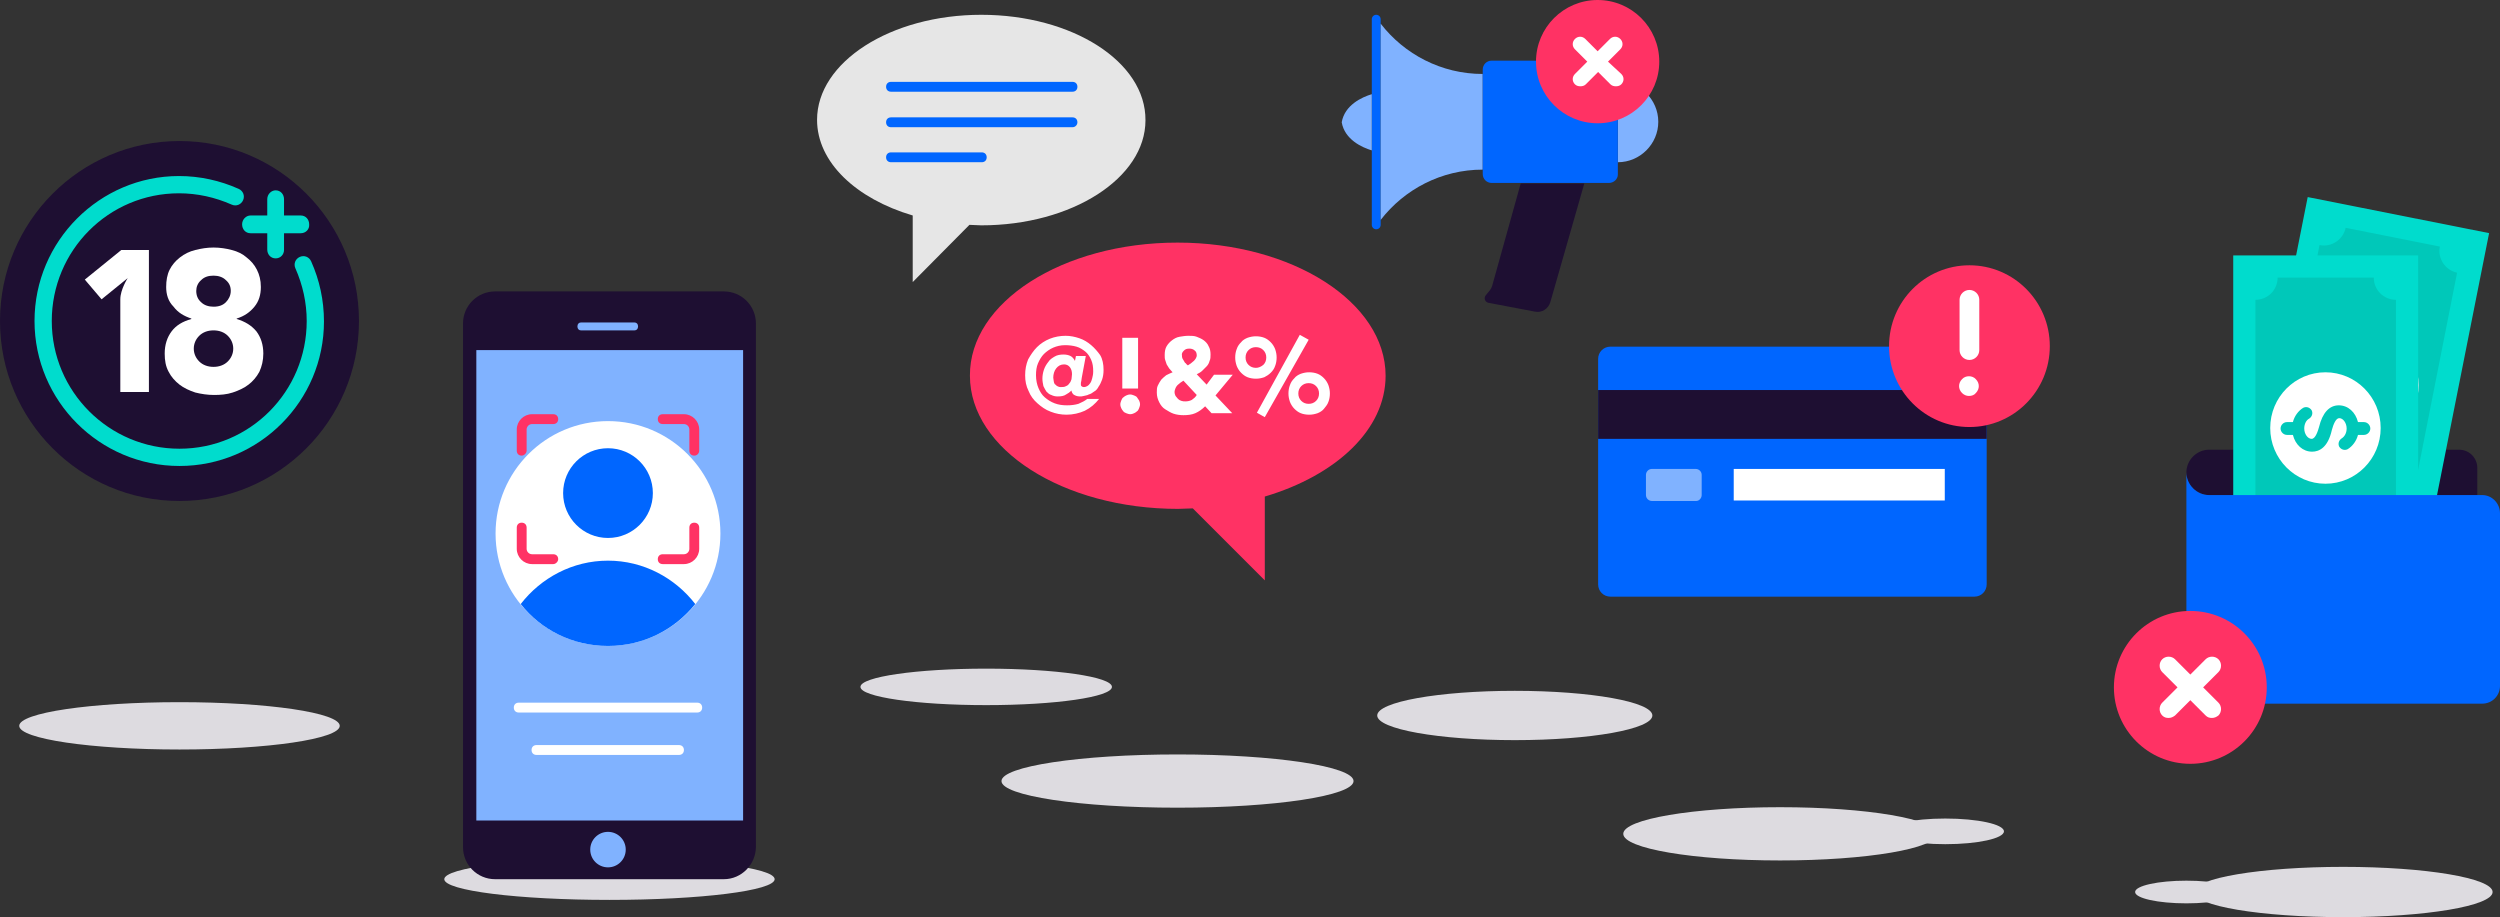 <?xml version="1.0" encoding="utf-8"?>
<!-- Generator: Adobe Illustrator 22.0.1, SVG Export Plug-In . SVG Version: 6.00 Build 0)  -->
<svg version="1.1" id="Layer_1" xmlns="http://www.w3.org/2000/svg" xmlns:xlink="http://www.w3.org/1999/xlink" x="0px" y="0px"
	 viewBox="0 0 507 186" style="enable-background:new 0 0 507 186;" xml:space="preserve">
<rect x="0" y="0" width="507" height="186" fill="#333333" stroke="none"/>
<style type="text/css">
	.st0{fill:#DDDBE0;}
	.st1{fill:#0066FF;}
	.st2{fill:#1E0F32;}
	.st3{fill:#FFFFFF;}
	.st4{fill:#80B2FF;}
	.st5{fill:#FF3264;}
	.st6{fill:#E6E6E6;}
	.st7{fill:#00DCCD;}
	.st8{fill:#00C8B9;}
	.st9{fill:#F2F2F2;}
</style>
<g>
	<ellipse class="st0" cx="361" cy="169.1" rx="31.8" ry="5.4"/>
</g>
<g>
	<ellipse class="st0" cx="475.2" cy="180.9" rx="30.3" ry="5.1"/>
</g>
<g>
	<ellipse class="st0" cx="394.5" cy="168.6" rx="11.9" ry="2.6"/>
</g>
<g>
	<ellipse class="st0" cx="443.4" cy="180.9" rx="10.4" ry="2.3"/>
</g>
<g>
	<ellipse class="st0" cx="36.4" cy="147.2" rx="32.5" ry="4.8"/>
</g>
<g>
	<g>
		<path class="st1" d="M400.4,121h-73.8c-1.4,0-2.5-1.1-2.5-2.5V72.8c0-1.4,1.1-2.5,2.5-2.5h73.8c1.4,0,2.5,1.1,2.5,2.5v45.7
			C402.9,119.9,401.8,121,400.4,121z"/>
	</g>
	<g>
		<rect x="324.1" y="79.1" class="st2" width="78.8" height="9.9"/>
	</g>
	<g>
		<rect x="351.6" y="95.1" class="st3" width="42.8" height="6.4"/>
	</g>
	<g>
		<path class="st4" d="M344,101.6h-9c-0.6,0-1.2-0.5-1.2-1.2v-4.1c0-0.6,0.5-1.2,1.2-1.2h8.9c0.6,0,1.2,0.5,1.2,1.2v4.1
			C345.1,101,344.6,101.6,344,101.6z"/>
	</g>
	<g>
		<g>
			<g>
				<g>
					<g>
						<ellipse class="st5" cx="399.4" cy="70.2" rx="16.3" ry="16.4"/>
					</g>
				</g>
			</g>
		</g>
		<g>
			<path class="st3" d="M399.4,73c-1.1,0-2-0.9-2-2V60.8c0-1.1,0.9-2,2-2s2,0.9,2,2V71C401.4,72.1,400.5,73,399.4,73z"/>
		</g>
		<g>
			<path class="st3" d="M399.3,80.3c-0.5,0-1-0.2-1.4-0.6s-0.6-0.9-0.6-1.4s0.2-1,0.6-1.4c0.7-0.8,2.1-0.8,2.8,0
				c0.4,0.4,0.6,0.9,0.6,1.4s-0.2,1-0.6,1.4C400.4,80.1,399.9,80.3,399.3,80.3z"/>
		</g>
	</g>
</g>
<g>
	<ellipse class="st0" cx="307.2" cy="145.1" rx="27.9" ry="5"/>
</g>
<g>
	<ellipse class="st0" cx="123.6" cy="178.3" rx="33.5" ry="4.2"/>
</g>
<g>
	<g>
		<path class="st2" d="M146.8,178.3h-46.4c-3.6,0-6.5-2.9-6.5-6.5V65.6c0-3.6,2.9-6.5,6.5-6.5h46.4c3.6,0,6.5,2.9,6.5,6.5v106.1
			C153.3,175.3,150.4,178.3,146.8,178.3z"/>
	</g>
	<g>
		<rect x="96.6" y="71" class="st4" width="54.1" height="95.4"/>
	</g>
	<g>
		<ellipse class="st4" cx="123.3" cy="172.3" rx="3.6" ry="3.6"/>
	</g>
	<g>
		<path class="st4" d="M128.7,67h-10.9c-0.4,0-0.7-0.3-0.7-0.8s0.3-0.8,0.7-0.8h10.9c0.4,0,0.7,0.3,0.7,0.8S129.1,67,128.7,67z"/>
	</g>
</g>
<g>
	<path class="st5" d="M238.8,49.2c23.3,0,42.2,12.1,42.2,27c0,10.9-10,20.2-24.5,24.5v17l-14.6-14.6c-1,0-2,0.1-3,0.1
		c-23.3,0-42.2-12.1-42.2-27C196.6,61.3,215.5,49.2,238.8,49.2z"/>
</g>
<g>
	<g>
		<g>
			<defs>
				<path id="SVGID_1_" d="M238.8,49.2c23.3,0,42.2,12.1,42.2,27c0,10.9-10,20.2-24.5,24.5v17l-14.6-14.6c-1,0-2,0.1-3,0.1
					c-23.3,0-42.2-12.1-42.2-27C196.6,61.3,215.5,49.2,238.8,49.2z"/>
			</defs>
			<clipPath id="SVGID_2_">
				<use xlink:href="#SVGID_1_"  style="overflow:visible;"/>
			</clipPath>
		</g>
	</g>
</g>
<g>
	<path class="st6" d="M199,3c-18.4,0-33.3,9.6-33.3,21.3c0,8.6,7.9,16,19.4,19.4v13.5l11.5-11.6c0.8,0,1.6,0.1,2.4,0.1
		c18.4,0,33.3-9.6,33.3-21.3C232.4,12.5,217.4,3,199,3z"/>
</g>
<g>
	<g>
		<g>
			<defs>
				<path id="SVGID_3_" d="M199,3c-18.4,0-33.3,9.6-33.3,21.3c0,8.6,7.9,16,19.4,19.4v13.5l11.5-11.6c0.8,0,1.6,0.1,2.4,0.1
					c18.4,0,33.3-9.6,33.3-21.3C232.4,12.5,217.4,3,199,3z"/>
			</defs>
			<clipPath id="SVGID_4_">
				<use xlink:href="#SVGID_3_"  style="overflow:visible;"/>
			</clipPath>
		</g>
	</g>
</g>
<g>
	<ellipse class="st0" cx="200" cy="139.3" rx="25.5" ry="3.7"/>
</g>
<g>
	<ellipse class="st0" cx="238.8" cy="158.4" rx="35.7" ry="5.4"/>
</g>
<g>
	<path class="st1" d="M217.5,18.6h-36.8c-0.6,0-1-0.4-1-1s0.4-1,1-1h36.8c0.6,0,1,0.4,1,1S218.1,18.6,217.5,18.6z"/>
</g>
<g>
	<path class="st1" d="M217.5,25.8h-36.8c-0.6,0-1-0.4-1-1s0.4-1,1-1h36.8c0.6,0,1,0.4,1,1C218.5,25.3,218.1,25.8,217.5,25.8z"/>
</g>
<g>
	<path class="st1" d="M199.1,32.9h-18.4c-0.6,0-1-0.4-1-1c0-0.6,0.4-1,1-1h18.4c0.6,0,1,0.4,1,1C200.1,32.5,199.7,32.9,199.1,32.9z"
		/>
</g>
<g>
	<path class="st3" d="M221.3,70c-0.7-0.6-1.5-1.1-2.4-1.4s-1.8-0.5-2.8-0.5c-1.1,0-2.2,0.2-3.2,0.6s-1.9,1-2.6,1.7
		c-0.7,0.7-1.3,1.6-1.8,2.5c-0.4,1-0.6,2-0.6,3.2s0.2,2.2,0.7,3.2c0.4,1,1,1.8,1.8,2.5s1.6,1.3,2.7,1.7c1,0.4,2.1,0.6,3.2,0.6
		c1.3,0,2.6-0.3,3.7-0.8c1.2-0.6,2.1-1.4,2.9-2.4h-2.4c-0.5,0.4-1.1,0.7-1.8,1c-0.7,0.2-1.4,0.3-2.3,0.3c-0.9,0-1.7-0.1-2.5-0.4
		s-1.4-0.7-2-1.2s-1-1.2-1.3-1.9c-0.3-0.7-0.5-1.6-0.5-2.6c0-0.9,0.1-1.7,0.4-2.4c0.3-0.7,0.7-1.4,1.2-1.9s1.2-1,1.9-1.3
		s1.5-0.5,2.4-0.5c0.8,0,1.6,0.1,2.3,0.3s1.3,0.6,1.8,1s0.9,1,1.2,1.7s0.4,1.4,0.4,2.3c0,0.6-0.1,1-0.2,1.4c-0.1,0.4-0.2,0.7-0.4,1
		s-0.4,0.5-0.6,0.6c-0.2,0.1-0.4,0.2-0.7,0.2c-0.2,0-0.4-0.1-0.5-0.2s-0.1-0.3-0.1-0.4c0-0.2,0-0.4,0.1-0.7c0-0.3,0.1-0.5,0.1-0.7
		l0.8-4.3h-2l-0.2,1l0,0c-0.2-0.4-0.5-0.8-0.9-1s-0.9-0.3-1.4-0.3c-0.7,0-1.3,0.1-1.8,0.4s-1,0.6-1.3,1.1c-0.4,0.5-0.7,1-0.9,1.6
		s-0.3,1.2-0.3,1.8c0,0.5,0.1,1,0.2,1.5c0.2,0.4,0.4,0.8,0.6,1.1c0.3,0.3,0.6,0.6,1,0.7c0.4,0.2,0.8,0.3,1.3,0.3
		c0.7,0,1.3-0.1,1.7-0.4c0.4-0.2,0.8-0.5,1.1-0.8l0,0c0,0.3,0.2,0.6,0.4,0.8c0.3,0.2,0.7,0.4,1.3,0.4c0.2,0,0.5,0,0.8-0.1
		s0.7-0.1,1-0.3c0.4-0.1,0.7-0.3,1.1-0.6c0.4-0.2,0.7-0.6,0.9-1c0.3-0.4,0.5-0.9,0.7-1.4c0.2-0.6,0.3-1.2,0.3-2c0-1.1-0.2-2.2-0.7-3
		C222.6,71.3,222,70.6,221.3,70z M217.3,76.9c-0.1,0.3-0.2,0.6-0.4,0.8c-0.2,0.3-0.4,0.5-0.7,0.6c-0.3,0.2-0.7,0.2-1.1,0.2
		c-0.3,0-0.5-0.1-0.7-0.2s-0.3-0.3-0.5-0.4c-0.1-0.2-0.2-0.4-0.2-0.6s-0.1-0.5-0.1-0.7c0-0.7,0.2-1.4,0.6-1.9
		c0.4-0.5,0.9-0.8,1.6-0.8c0.5,0,0.9,0.2,1.2,0.6s0.4,0.9,0.4,1.4C217.4,76.3,217.3,76.6,217.3,76.9z M231,81.2
		c0.1,0.2,0.2,0.5,0.2,0.8s-0.1,0.5-0.2,0.8c-0.1,0.2-0.2,0.5-0.4,0.6c-0.2,0.2-0.4,0.3-0.6,0.4c-0.2,0.1-0.5,0.2-0.8,0.2
		s-0.5-0.1-0.8-0.2c-0.2-0.1-0.5-0.2-0.6-0.4c-0.2-0.2-0.3-0.4-0.4-0.6c-0.1-0.2-0.2-0.5-0.2-0.8s0.1-0.5,0.2-0.8
		c0.1-0.2,0.2-0.5,0.4-0.6c0.2-0.2,0.4-0.3,0.6-0.4c0.2-0.1,0.5-0.2,0.8-0.2s0.5,0.1,0.8,0.2c0.2,0.1,0.5,0.2,0.6,0.4
		C230.7,80.8,230.9,81,231,81.2z M230.8,78.8h-3.2V68.5h3.2V78.8z M250,76h-3.8l-1.5,2l-2-2.1c0.4-0.2,0.8-0.4,1.1-0.7
		c0.3-0.3,0.6-0.6,0.9-0.9c0.3-0.3,0.5-0.7,0.6-1.1c0.2-0.4,0.2-0.8,0.2-1.3c0-0.6-0.1-1.2-0.4-1.7c-0.2-0.5-0.6-0.9-1-1.2
		s-0.9-0.5-1.4-0.7s-1.1-0.2-1.7-0.2c-0.6,0-1.2,0.1-1.8,0.2s-1.1,0.4-1.5,0.7c-0.4,0.3-0.8,0.7-1.1,1.2s-0.4,1.1-0.4,1.8
		c0,0.4,0,0.7,0.1,1s0.2,0.6,0.3,0.9c0.2,0.3,0.3,0.5,0.5,0.8c0.2,0.2,0.4,0.5,0.7,0.8c-0.5,0.2-0.9,0.4-1.3,0.6
		c-0.4,0.3-0.7,0.6-1,0.9c-0.3,0.4-0.5,0.8-0.7,1.2c-0.2,0.4-0.2,0.9-0.2,1.4c0,0.8,0.2,1.4,0.5,2s0.7,1.1,1.2,1.4s1.1,0.7,1.7,0.9
		c0.6,0.2,1.3,0.3,2,0.3c0.9,0,1.7-0.1,2.4-0.4s1.4-0.8,2-1.4l1.3,1.4h4.2l-3.4-3.6L250,76z M240.1,71.1c0.3-0.3,0.6-0.4,1.1-0.4
		c0.4,0,0.8,0.1,1.1,0.4c0.3,0.2,0.4,0.6,0.4,1c0,0.2-0.1,0.4-0.2,0.6c-0.1,0.2-0.3,0.4-0.4,0.5c-0.2,0.2-0.4,0.3-0.6,0.5
		c-0.2,0.1-0.4,0.3-0.6,0.4c-0.1-0.1-0.3-0.2-0.4-0.4c-0.2-0.1-0.3-0.3-0.4-0.5c-0.1-0.2-0.2-0.3-0.3-0.5s-0.1-0.4-0.1-0.6
		C239.6,71.7,239.8,71.4,240.1,71.1z M241.7,81.1c-0.4,0.2-0.8,0.3-1.3,0.3c-0.3,0-0.5,0-0.8-0.1s-0.5-0.2-0.7-0.4
		c-0.2-0.2-0.3-0.4-0.5-0.6c-0.1-0.2-0.2-0.5-0.2-0.8s0.1-0.5,0.2-0.8c0.1-0.2,0.2-0.4,0.4-0.6s0.4-0.3,0.6-0.5
		c0.2-0.1,0.4-0.3,0.6-0.4l2.7,2.9C242.4,80.6,242.1,80.8,241.7,81.1z M257.7,75.6c0.4-0.4,0.7-0.8,0.9-1.4c0.2-0.5,0.3-1.1,0.3-1.7
		s-0.1-1.1-0.3-1.7c-0.2-0.5-0.5-1-0.9-1.4s-0.8-0.7-1.3-0.9c-0.5-0.2-1.1-0.3-1.7-0.3c-0.6,0-1.1,0.1-1.7,0.3
		c-0.5,0.2-1,0.5-1.3,0.9c-0.4,0.4-0.7,0.8-0.9,1.4c-0.2,0.5-0.3,1.1-0.3,1.7s0.1,1.1,0.3,1.7c0.2,0.5,0.5,1,0.9,1.4
		s0.8,0.7,1.3,0.9c0.5,0.2,1.1,0.3,1.7,0.3c0.6,0,1.1-0.1,1.7-0.3C256.8,76.3,257.3,76,257.7,75.6z M254.7,74.6
		c-0.6,0-1.1-0.2-1.5-0.6s-0.6-0.9-0.6-1.5s0.2-1.1,0.6-1.5c0.4-0.4,0.9-0.6,1.5-0.6s1.1,0.2,1.5,0.6c0.4,0.4,0.6,0.9,0.6,1.5
		s-0.2,1.1-0.6,1.5C255.7,74.4,255.2,74.6,254.7,74.6z M265.4,68.9l-8.9,15.7l-1.6-0.9l8.7-15.8L265.4,68.9z M269.4,78.1
		c-0.2-0.5-0.5-1-0.9-1.4s-0.8-0.7-1.3-0.9c-0.5-0.2-1.1-0.3-1.7-0.3s-1.1,0.1-1.7,0.3c-0.5,0.2-1,0.5-1.3,0.9
		c-0.4,0.4-0.7,0.8-0.9,1.4c-0.2,0.5-0.3,1.1-0.3,1.7s0.1,1.1,0.3,1.7c0.2,0.5,0.5,1,0.9,1.4s0.8,0.7,1.3,0.9
		c0.5,0.2,1.1,0.3,1.7,0.3s1.1-0.1,1.7-0.3c0.5-0.2,1-0.5,1.3-0.9s0.7-0.8,0.9-1.4c0.2-0.5,0.3-1.1,0.3-1.7S269.6,78.7,269.4,78.1z
		 M266.9,81.3c-0.4,0.4-0.9,0.6-1.5,0.6s-1.1-0.2-1.5-0.6s-0.6-0.9-0.6-1.5s0.2-1.1,0.6-1.5s0.9-0.6,1.5-0.6s1.1,0.2,1.5,0.6
		s0.6,0.9,0.6,1.5S267.3,80.9,266.9,81.3z"/>
</g>
<g>
	<g>
		<g>
			<g>
				<g>
					<g>
						<g>
							<ellipse class="st3" cx="123.3" cy="108.2" rx="22.8" ry="22.8"/>
						</g>
					</g>
				</g>
			</g>
			<g>
				<g>
					<g>
						<g>
							<ellipse class="st1" cx="123.3" cy="100" rx="9.1" ry="9.1"/>
						</g>
					</g>
				</g>
			</g>
		</g>
		<g>
			<g>
				<g>
					<path class="st1" d="M123.3,131c7.2,0,13.5-3.3,17.7-8.5c-4.1-5.3-10.5-8.8-17.7-8.8s-13.6,3.5-17.7,8.8
						C109.7,127.7,116.1,131,123.3,131z"/>
				</g>
			</g>
		</g>
	</g>
</g>
<g>
	<path class="st5" d="M138.7,114.4h-4.3c-0.6,0-1-0.4-1-1s0.4-1,1-1h4.3c0.6,0,1.1-0.5,1.1-1.1V107c0-0.6,0.4-1,1-1s1,0.4,1,1v4.3
		C141.8,113,140.4,114.4,138.7,114.4z"/>
</g>
<g>
	<path class="st5" d="M140.8,92.4c-0.6,0-1-0.4-1-1v-4.3c0-0.6-0.5-1.1-1.1-1.1h-4.3c-0.6,0-1-0.4-1-1s0.4-1,1-1h4.3
		c1.7,0,3.1,1.4,3.1,3.1v4.3C141.8,91.9,141.4,92.4,140.8,92.4z"/>
</g>
<g>
	<path class="st5" d="M105.8,92.4c-0.6,0-1-0.4-1-1v-4.3c0-1.7,1.4-3.1,3.1-3.1h4.3c0.6,0,1,0.4,1,1s-0.4,1-1,1h-4.3
		c-0.6,0-1.1,0.5-1.1,1.1v4.3C106.8,91.9,106.3,92.4,105.8,92.4z"/>
</g>
<g>
	<path class="st5" d="M112.2,114.4h-4.3c-1.7,0-3.1-1.4-3.1-3.1V107c0-0.6,0.4-1,1-1s1,0.4,1,1v4.3c0,0.6,0.5,1.1,1.1,1.1h4.3
		c0.6,0,1,0.4,1,1C113.2,113.9,112.7,114.4,112.2,114.4z"/>
</g>
<g>
	<path class="st3" d="M141.4,144.5h-36.2c-0.6,0-1-0.4-1-1s0.4-1,1-1h36.2c0.6,0,1,0.4,1,1S142,144.5,141.4,144.5z"/>
</g>
<g>
	<path class="st3" d="M137.7,153.1h-28.9c-0.6,0-1-0.4-1-1s0.4-1,1-1h28.9c0.6,0,1,0.4,1,1S138.3,153.1,137.7,153.1z"/>
</g>
<g>
	<g>
		<path class="st2" d="M498.7,91.2H448l0,0c-2.5,0-4.6,2.1-4.6,4.6s2.1,4.6,4.6,4.6h54.4v-5.5C502.4,92.9,500.8,91.2,498.7,91.2z"/>
	</g>
</g>
<g>
	<g>
		<g>
			
				<rect x="444.3" y="59.3" transform="matrix(0.195 -0.981 0.981 0.195 309.521 533.03)" class="st7" width="70.1" height="37.5"/>
		</g>
	</g>
	<g>
		<g>
			<path class="st8" d="M463.8,106.1l19.1,3.8c0.5-2.4,2.9-4,5.3-3.5l10.1-51.1c-2.4-0.5-4-2.9-3.5-5.3l-19.1-3.8
				c-0.5,2.4-2.9,4-5.3,3.5l-10.1,51.1C462.7,101.3,464.3,103.7,463.8,106.1z"/>
		</g>
	</g>
	<g>
		<g>
			<ellipse class="st9" cx="479.3" cy="78.1" rx="11.2" ry="11.3"/>
		</g>
	</g>
</g>
<g>
	<g>
		<g>
			<rect x="452.9" y="51.8" class="st7" width="37.5" height="70.2"/>
		</g>
	</g>
	<g>
		<g>
			<path class="st8" d="M461.9,117.4h19.5c0-2.5,2-4.5,4.5-4.5V60.8c-2.5,0-4.5-2-4.5-4.5h-19.5c0,2.5-2,4.5-4.5,4.5v52.1
				C459.9,112.9,461.9,114.9,461.9,117.4z"/>
		</g>
	</g>
	<g>
		<g>
			<ellipse class="st3" cx="471.6" cy="86.8" rx="11.2" ry="11.3"/>
		</g>
	</g>
	<g>
		<path class="st8" d="M479.4,85.6h-1.2c-0.5-2-2-3.4-3.9-3.4s-3.3,1.5-4,4.4c-0.2,0.7-0.7,2.4-1.5,2.4s-1.5-1-1.5-2.1
			c0-0.9,0.4-1.7,1-2c0.6-0.4,0.8-1.1,0.5-1.7c-0.4-0.6-1.1-0.8-1.7-0.5c-1,0.6-1.8,1.7-2.1,2.9h-1.2c-0.7,0-1.3,0.6-1.3,1.3
			s0.6,1.3,1.3,1.3h1.2c0.5,2,2,3.4,3.9,3.4c1.4,0,3.2-0.8,4-4.4c0.3-1.1,0.8-2.4,1.5-2.4c0.8,0,1.5,1,1.5,2.1c0,1-0.5,1.7-1,2
			c-0.6,0.4-0.8,1.1-0.5,1.7c0.4,0.6,1.1,0.8,1.7,0.5c1-0.6,1.8-1.7,2.1-2.9h1.2c0.7,0,1.3-0.6,1.3-1.3S480.1,85.6,479.4,85.6z"/>
	</g>
</g>
<g>
	<g>
		<path class="st1" d="M503.4,100.4H448c-2.5,0-4.6-2.1-4.6-4.6v42.3l0,0c0,2.5,2.1,4.6,4.6,4.6h55.4c2,0,3.6-1.6,3.6-3.6v-35
			C507,102.1,505.4,100.4,503.4,100.4z"/>
	</g>
</g>
<g>
	<g>
		<g>
			<g>
				<g>
					<g>
						<g>
							<ellipse class="st5" cx="444.2" cy="139.4" rx="15.5" ry="15.5"/>
						</g>
					</g>
				</g>
			</g>
		</g>
	</g>
	<g>
		<g>
			<path class="st3" d="M446.8,139.4l3.1-3.1c0.7-0.7,0.7-1.9,0-2.6s-1.9-0.7-2.6,0l-3.1,3.1l-3.1-3.1c-0.7-0.7-1.9-0.7-2.6,0
				s-0.7,1.9,0,2.6l3.1,3.1l-3.1,3.1c-0.7,0.7-0.7,1.9,0,2.6c0.4,0.4,0.8,0.5,1.3,0.5s0.9-0.2,1.3-0.5l3.1-3.1l3.1,3.1
				c0.4,0.4,0.8,0.5,1.3,0.5s0.9-0.2,1.3-0.5c0.7-0.7,0.7-1.9,0-2.6L446.8,139.4z"/>
		</g>
	</g>
</g>
<g>
	<path class="st1" d="M279.1,46.5L279.1,46.5c-0.5,0-0.9-0.4-0.9-0.9V3.9c0-0.5,0.4-0.9,0.9-0.9l0,0c0.5,0,0.9,0.4,0.9,0.9v41.7
		C280,46.1,279.6,46.5,279.1,46.5z"/>
</g>
<g>
	<path class="st4" d="M328.1,16.5c4.5,0,8.2,3.7,8.2,8.2s-3.7,8.2-8.2,8.2V16.5z"/>
</g>
<g>
	<path class="st4" d="M280,4.8C284.8,11,292.3,15,300.7,15v19.4c-8.4,0-15.9,4-20.7,10.2V4.8z"/>
</g>
<g>
	<path class="st1" d="M326.3,37.1h-23.8c-1,0-1.8-0.8-1.8-1.8V14.1c0-1,0.8-1.8,1.8-1.8h23.8c1,0,1.8,0.8,1.8,1.8v21.3
		C328.1,36.3,327.3,37.1,326.3,37.1z"/>
</g>
<g>
	<path class="st2" d="M302.6,58c-0.1,0.3-0.2,0.5-0.4,0.8l-0.9,1.1c-0.4,0.5-0.2,1.3,0.5,1.5l9.5,1.8c1.4,0.3,2.7-0.6,3.1-1.9
		l6.9-24.1h-12.9L302.6,58z"/>
</g>
<g>
	<path class="st4" d="M278.2,19.1c-2,0.6-5.5,2.2-6.1,5.7c0.6,3.5,4.1,5.1,6.1,5.7V19.1z"/>
</g>
<g>
	<g>
		<g>
			<g>
				<g>
					<g>
						<ellipse class="st5" cx="324" cy="12.5" rx="12.5" ry="12.5"/>
					</g>
				</g>
			</g>
		</g>
	</g>
	<g>
		<path class="st3" d="M326.1,12.5l2.5-2.5c0.6-0.6,0.6-1.5,0-2.1s-1.5-0.6-2.1,0l-2.5,2.5l-2.5-2.5c-0.6-0.6-1.5-0.6-2.1,0
			s-0.6,1.5,0,2.1l2.5,2.5l-2.5,2.5c-0.6,0.6-0.6,1.5,0,2.1c0.3,0.3,0.7,0.4,1.1,0.4s0.8-0.1,1.1-0.4l2.5-2.5l2.5,2.5
			c0.3,0.3,0.7,0.4,1.1,0.4s0.8-0.1,1.1-0.4c0.6-0.6,0.6-1.5,0-2.1L326.1,12.5z"/>
	</g>
</g>
<g>
	<g>
		<ellipse class="st2" cx="36.4" cy="65.1" rx="36.4" ry="36.5"/>
	</g>
</g>
<g>
	<path class="st3" d="M24.6,50.7l-7.4,6l3.4,4l5.3-4.3c0,0-1.5,2.3-1.5,4.3v18.8h5.8V50.7H24.6z"/>
</g>
<g>
	<path class="st3" d="M33.7,58.2c0-1.3,0.2-2.5,0.7-3.5s1.2-1.8,2.1-2.5c0.9-0.7,1.9-1.2,3.1-1.5c1.2-0.3,2.4-0.5,3.7-0.5
		s2.6,0.2,3.7,0.5c1.2,0.3,2.2,0.8,3,1.5c0.9,0.7,1.6,1.5,2.1,2.5s0.8,2.1,0.8,3.5c0,1.6-0.4,2.9-1.3,4c-0.9,1.1-2,1.9-3.6,2.4v0.1
		c1.7,0.5,3,1.3,4,2.5c0.9,1.2,1.4,2.7,1.4,4.5c0,1.4-0.3,2.6-0.8,3.7c-0.6,1.1-1.3,1.9-2.2,2.6s-2,1.2-3.2,1.6s-2.5,0.5-3.8,0.5
		s-2.6-0.2-3.8-0.5c-1.2-0.4-2.3-0.9-3.2-1.6s-1.7-1.6-2.2-2.6c-0.6-1.1-0.8-2.3-0.8-3.7c0-1.8,0.5-3.3,1.4-4.5s2.2-2,4-2.5v-0.1
		c-1.5-0.5-2.7-1.2-3.6-2.4C34.1,61.1,33.7,59.7,33.7,58.2z M39.3,70.7c0,1,0.4,1.9,1.1,2.6c0.7,0.7,1.7,1.1,2.9,1.1
		s2.2-0.4,2.9-1.1s1.1-1.6,1.1-2.6s-0.4-1.9-1.1-2.6c-0.7-0.7-1.7-1.1-2.9-1.1s-2.2,0.4-2.9,1.1C39.7,68.8,39.3,69.7,39.3,70.7z
		 M39.8,59c0,0.9,0.3,1.7,1,2.3c0.6,0.6,1.5,0.9,2.5,0.9c1.1,0,1.9-0.3,2.5-0.9c0.6-0.6,1-1.4,1-2.3c0-0.9-0.3-1.6-1-2.2
		c-0.6-0.6-1.5-0.9-2.5-0.9c-1.1,0-1.9,0.3-2.5,0.9C40.1,57.4,39.8,58.2,39.8,59z"/>
</g>
<g>
	<path class="st7" d="M36.4,94.5C20.2,94.5,7,81.3,7,65.1s13.2-29.4,29.3-29.4c4.2,0,8.3,0.9,12.1,2.6c0.9,0.4,1.3,1.4,0.9,2.3
		c-0.4,0.9-1.4,1.3-2.3,0.9c-3.4-1.5-7-2.3-10.7-2.3c-14.3,0-25.8,11.6-25.8,25.9S22.1,91,36.4,91s25.8-11.6,25.8-25.9
		c0-3.7-0.8-7.3-2.3-10.7c-0.4-0.9,0-1.9,0.9-2.3c0.9-0.4,1.9,0,2.3,0.9c1.7,3.8,2.6,7.9,2.6,12.2C65.7,81.3,52.6,94.5,36.4,94.5z"
		/>
</g>
<g>
	<g>
		<path class="st7" d="M55.9,52.4c-1,0-1.7-0.8-1.7-1.8V40.4c0-1,0.8-1.8,1.7-1.8c1,0,1.7,0.8,1.7,1.8v10.3
			C57.6,51.6,56.9,52.4,55.9,52.4z"/>
	</g>
	<g>
		<path class="st7" d="M61,47.3H50.8c-1,0-1.7-0.8-1.7-1.8s0.8-1.8,1.7-1.8H61c1,0,1.7,0.8,1.7,1.8C62.8,46.5,62,47.3,61,47.3z"/>
	</g>
</g>
</svg>
